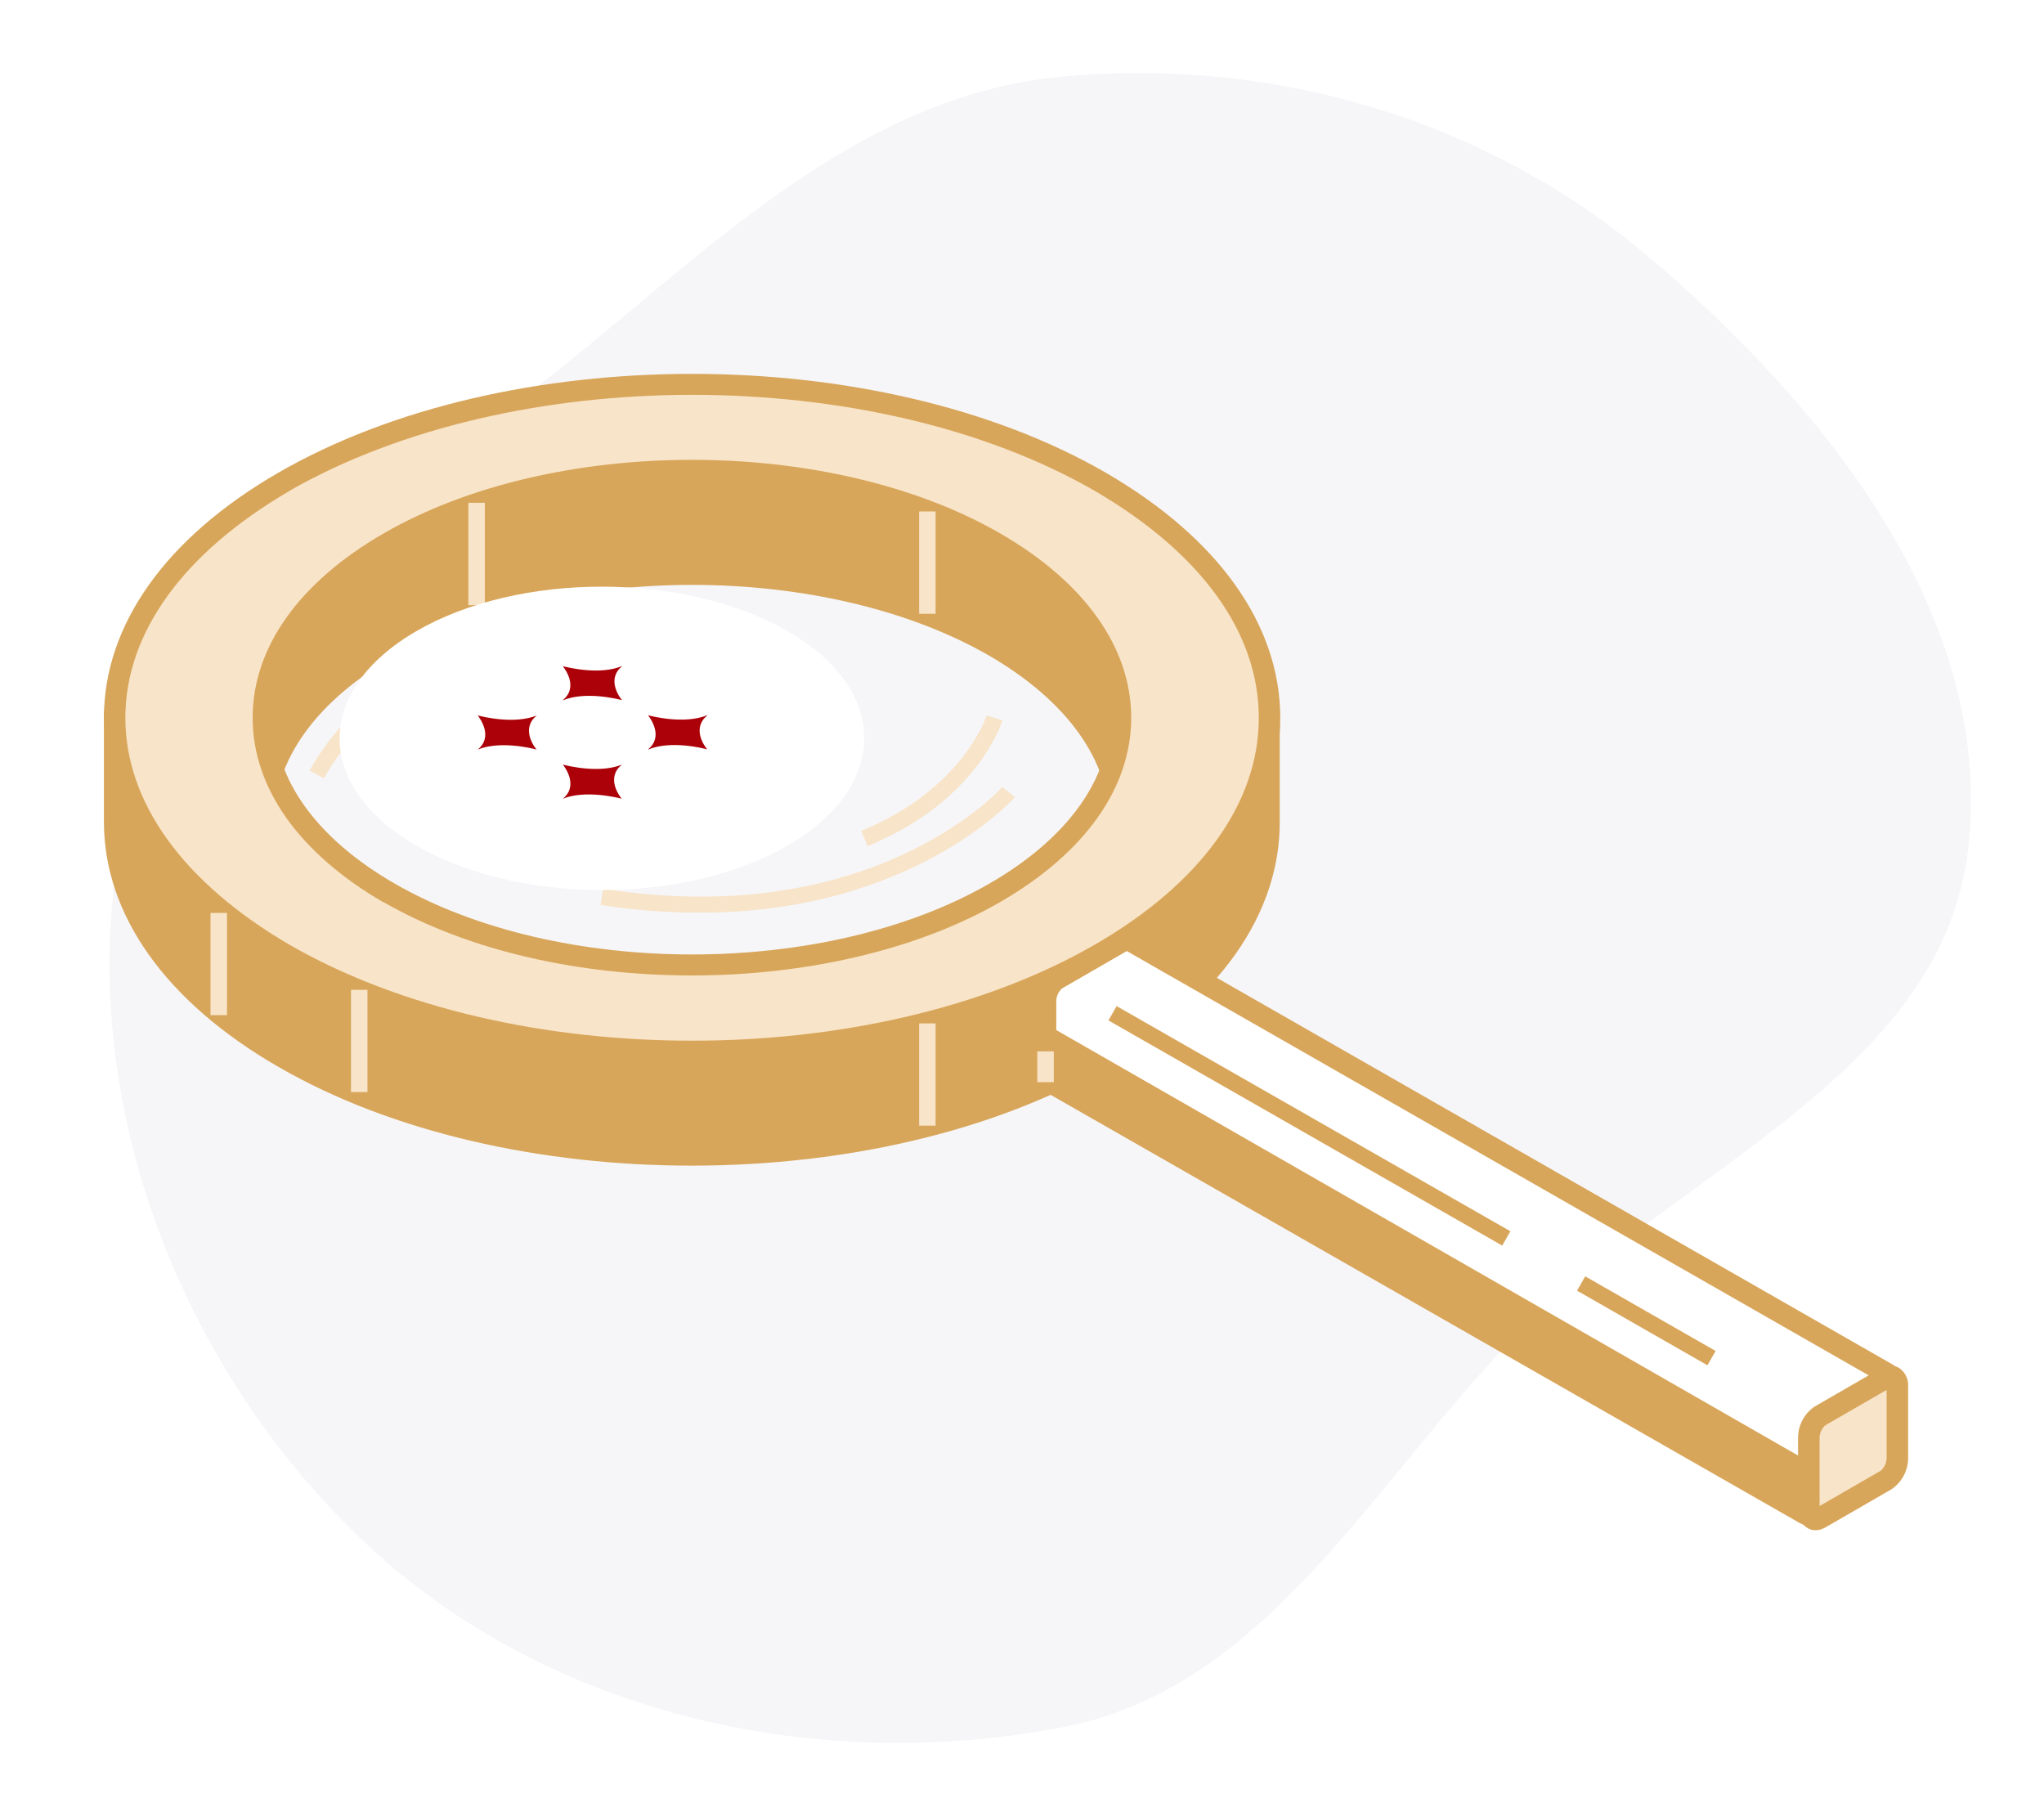<svg width="224" height="197" viewBox="0 0 224 197" fill="none" xmlns="http://www.w3.org/2000/svg">
<path fill-rule="evenodd" clip-rule="evenodd" d="M116.506 8.38C139.737 6.244 163.049 13.139 180.838 28.284C200.175 44.746 218.514 67.549 215.716 92.841C213.032 117.104 185.457 127.514 167.983 144.498C151.027 160.978 139.68 184.763 116.506 189.268C89.711 194.477 60.286 187.966 40.292 169.322C19.751 150.167 8.268 120.56 13.097 92.841C17.463 67.778 43.309 55.181 62.973 39.12C79.549 25.581 95.223 10.337 116.506 8.38Z" fill="#F6F6F9"/>
<path d="M139.103 89.501V79.335L136.573 79.787C133.692 74.14 128.372 68.718 120.59 64.234C107.883 56.869 92.544 44.433 75.838 44.659C60.161 44.885 43.083 57.321 31.098 64.234C23.316 68.752 17.985 74.094 15.104 79.799L12.574 79.302V90.055C12.574 99.407 18.753 108.748 31.11 115.887C55.824 130.153 95.888 130.153 120.601 115.887C133.195 108.624 139.351 98.989 139.103 89.501ZM109.012 109.234C99.841 114.531 87.088 107.709 75.07 107.709C63.052 107.709 51.769 114.486 42.597 109.234C24.299 98.65 24.299 81.482 42.631 70.887C60.963 60.292 90.703 60.303 109.046 70.887C127.39 81.47 127.39 98.65 109.012 109.234Z" fill="#D8A65A"/>
<path d="M30.511 116.914C18.177 109.798 11.389 100.265 11.389 90.054V77.867L14.45 78.477C17.59 72.728 23.124 67.464 30.489 63.206C32.556 62.076 34.781 60.653 37.13 59.219C48.426 52.295 62.522 43.676 75.805 43.484H76.257C89.732 43.484 102.134 51.391 113.079 58.258C115.903 60.043 118.557 61.726 121.133 63.206C128.497 67.464 134.02 72.716 137.161 78.466L140.244 77.878V89.738C140.402 100.073 133.625 109.708 121.144 116.914C108.663 124.121 92.228 127.735 75.805 127.735C59.382 127.735 43.004 124.132 30.511 116.914ZM137.929 80.77L135.929 81.154L135.523 80.363C132.665 74.716 127.3 69.508 120.003 65.295C117.383 63.782 114.706 62.087 111.871 60.292C101.185 53.514 89.1 45.879 76.302 45.879H75.862C63.233 46.048 49.453 54.475 38.384 61.252C36.023 62.697 33.776 64.076 31.686 65.284C24.378 69.497 19.002 74.716 16.155 80.363L15.749 81.165L13.749 80.77V90.066C13.749 99.384 20.12 108.194 31.697 114.915C56.05 128.966 95.662 128.966 120.014 114.915C131.818 108.138 138.188 99.102 137.94 89.569V88.62L137.929 80.77ZM88.23 110.747C83.91 109.711 79.499 109.106 75.06 108.94C70.714 109.095 66.398 109.712 62.183 110.781C54.954 112.351 48.132 113.842 41.999 110.295C32.793 104.919 27.688 97.746 27.688 90.066C27.688 82.385 32.782 75.213 42.032 69.87C60.669 59.117 90.997 59.117 109.623 69.87C118.874 75.213 123.968 82.385 123.968 90.066C123.968 97.746 118.874 104.919 109.623 110.25C106.863 111.779 103.74 112.533 100.587 112.43C96.436 112.259 92.312 111.681 88.275 110.702L88.23 110.747ZM88.693 108.488C96.057 110.002 103.026 111.425 108.414 108.307C116.908 103.405 121.584 97.012 121.584 90.156C121.584 83.3 116.92 76.817 108.459 71.88C90.478 61.5 61.212 61.5 43.218 71.88C34.736 76.794 30.06 83.176 30.06 90.043C30.06 96.911 34.736 103.292 43.218 108.194C48.561 111.278 54.66 109.957 61.731 108.42C66.115 107.309 70.607 106.676 75.127 106.534C79.715 106.7 84.275 107.325 88.738 108.398L88.693 108.488Z" fill="#D8A65A"/>
<path d="M120.591 52.84C95.877 38.574 55.813 38.574 31.099 52.84C6.385 67.106 6.385 90.238 31.099 104.504C55.813 118.77 95.877 118.77 120.591 104.504C145.304 90.238 145.304 67.117 120.591 52.84ZM109.013 97.863C90.67 108.446 60.941 108.446 42.597 97.863C24.254 87.279 24.299 70.099 42.631 59.459C60.963 48.819 90.704 48.875 109.047 59.459C127.39 70.043 127.39 87.268 109.013 97.863Z" fill="#F8E4C8"/>
<path d="M30.511 105.526C18.177 98.41 11.389 88.821 11.389 78.655C11.389 68.49 18.166 58.922 30.511 51.795C55.508 37.36 96.182 37.36 121.178 51.795C133.512 58.945 140.301 68.49 140.301 78.655C140.301 88.821 133.523 98.388 121.178 105.504C108.674 112.721 92.262 116.325 75.839 116.325C59.416 116.325 43.004 112.744 30.511 105.526ZM31.641 53.851C20.108 60.583 13.738 69.359 13.738 78.655C13.738 87.951 20.108 96.727 31.686 103.505C56.038 117.556 95.651 117.556 120.003 103.505C131.569 96.818 137.951 88.007 137.951 78.655C137.951 69.303 131.603 60.583 120.003 53.806C107.827 46.78 91.833 43.267 75.839 43.267C59.845 43.267 43.862 46.825 31.686 53.806L31.641 53.851ZM41.999 98.862C32.793 93.52 27.688 86.358 27.688 78.655C27.688 70.952 32.782 63.802 42.032 58.459C60.669 47.695 90.986 47.706 109.623 58.459C118.874 63.802 123.968 70.974 123.968 78.655C123.968 86.336 118.874 93.497 109.623 98.84C100.372 104.182 88.083 106.893 75.839 106.893C63.595 106.893 51.407 104.25 42.044 98.862H41.999ZM108.414 60.515C90.432 50.135 61.166 50.135 43.173 60.515C34.736 65.428 30.06 71.878 30.06 78.655C30.06 85.432 34.736 91.904 43.218 96.806C61.212 107.187 90.478 107.187 108.459 96.806C116.92 91.927 121.63 85.432 121.63 78.655C121.63 71.878 116.92 65.428 108.459 60.515H108.414Z" fill="#D8A65A"/>
<path d="M102.53 112.148H100.723V123.353H102.53V112.148Z" fill="#F8E4C8"/>
<path d="M24.876 100.039H23.068V111.244H24.876V100.039Z" fill="#F8E4C8"/>
<path d="M40.27 108.469H38.463V119.674H40.27V108.469Z" fill="#F8E4C8"/>
<path d="M102.53 56.047H100.723V67.263H102.53V56.047Z" fill="#F8E4C8"/>
<path d="M53.135 55.098H51.328V66.314H53.135V55.098Z" fill="#F8E4C8"/>
<path d="M207.089 151.545C207.137 151.461 207.169 151.369 207.181 151.273C207.194 151.177 207.187 151.08 207.162 150.986C207.137 150.893 207.094 150.805 207.034 150.729C206.975 150.652 206.902 150.588 206.818 150.54L123.809 103.1C123.556 103.044 123.292 103.068 123.053 103.168L115.79 107.291C115.416 107.562 115.11 107.916 114.896 108.326C114.682 108.736 114.567 109.189 114.559 109.651V117.558C114.546 117.714 114.565 117.87 114.615 118.018C114.666 118.166 114.747 118.301 114.852 118.416L197.849 165.856C197.931 165.905 198.023 165.937 198.117 165.95C198.212 165.963 198.308 165.958 198.4 165.934C198.493 165.909 198.58 165.867 198.656 165.809C198.732 165.751 198.795 165.679 198.843 165.596L207.089 151.545Z" fill="white"/>
<path d="M197.285 166.931L114.288 119.491L114.017 119.276C113.597 118.823 113.374 118.222 113.396 117.604V109.698C113.404 109.027 113.575 108.368 113.894 107.778C114.212 107.188 114.669 106.684 115.226 106.309L122.466 102.13C122.959 101.884 123.522 101.816 124.059 101.938H124.239L207.406 149.525C207.84 149.769 208.161 150.175 208.298 150.654C208.366 150.896 208.383 151.148 208.35 151.397C208.317 151.645 208.234 151.885 208.106 152.1L199.883 166.208C199.712 166.493 199.471 166.729 199.182 166.893C198.893 167.057 198.566 167.144 198.234 167.145C197.904 167.158 197.577 167.084 197.285 166.931ZM123.483 104.22L116.401 108.309C116.207 108.477 116.05 108.683 115.939 108.914C115.829 109.145 115.766 109.397 115.757 109.653V117.559L198.11 164.671L205.881 151.343L123.483 104.22Z" fill="#D8A65A"/>
<path d="M206.694 162.243L199.454 166.422C198.776 166.818 198.223 166.422 198.223 165.485V157.578C198.231 157.116 198.346 156.662 198.56 156.253C198.774 155.843 199.08 155.489 199.454 155.217L206.694 151.038C207.372 150.654 207.925 151.038 207.925 151.976V159.882C207.917 160.344 207.801 160.798 207.588 161.208C207.374 161.617 207.068 161.972 206.694 162.243Z" fill="#F8E4C8"/>
<path d="M198.063 167.438C197.728 167.227 197.456 166.928 197.277 166.574C197.098 166.22 197.018 165.824 197.047 165.428V157.521C197.053 156.851 197.221 156.193 197.538 155.603C197.855 155.012 198.31 154.508 198.865 154.133L206.105 149.954C206.401 149.766 206.741 149.661 207.09 149.65C207.44 149.638 207.786 149.719 208.093 149.886C208.426 150.104 208.695 150.405 208.873 150.76C209.052 151.115 209.133 151.511 209.11 151.908V159.814C209.102 160.485 208.931 161.144 208.612 161.734C208.294 162.324 207.836 162.828 207.28 163.203L200.04 167.382C199.715 167.576 199.345 167.681 198.967 167.687C198.648 167.69 198.335 167.604 198.063 167.438ZM206.105 161.17C206.299 161.002 206.456 160.795 206.567 160.564C206.677 160.333 206.739 160.082 206.749 159.826V152.314L200.051 156.177C199.857 156.342 199.699 156.546 199.588 156.776C199.478 157.005 199.416 157.255 199.407 157.51V165.033L206.105 161.17Z" fill="#D8A65A"/>
<path d="M114.581 112.203V117.568L198.222 165.426V160.174L114.581 112.203Z" fill="#D8A65A"/>
<path d="M122.369 110.251L121.472 111.82L164.626 136.495L165.523 134.926L122.369 110.251Z" fill="#D8A65A"/>
<path d="M173.722 139.865L172.824 141.434L187.118 149.613L188.015 148.044L173.722 139.865Z" fill="#D8A65A"/>
<path d="M76.787 100.007C99.931 100.007 111.091 87.515 111.215 87.368L109.849 86.238C109.713 86.396 95.65 102.052 66.091 97.387L65.809 99.171C69.441 99.738 73.112 100.017 76.787 100.007Z" fill="#F8E4C8"/>
<path d="M95.075 92.717C107.002 87.86 109.758 79.299 109.86 78.937L108.121 78.406C108.121 78.485 105.478 86.528 94.386 91.046L95.075 92.717Z" fill="#F8E4C8"/>
<path d="M35.504 85.289C37.661 81.43 40.813 78.22 44.631 75.993L43.693 74.445C39.6 76.843 36.226 80.295 33.923 84.442L35.504 85.289Z" fill="#F8E4C8"/>
<path d="M115.485 115.211H113.678V118.588H115.485V115.211Z" fill="#F8E4C8"/>
<g filter="url(#filter0_d_3410_28196)">
<path d="M86.298 64.641C75.059 58.146 56.84 58.146 45.635 64.641C34.43 71.135 34.396 81.651 45.635 88.146C56.874 94.641 75.104 94.629 86.298 88.146C97.491 81.662 97.536 71.124 86.298 64.641Z" fill="white"/>
<path d="M68.135 79.29C66.407 80.69 67.841 82.678 68.135 83.006C67.536 82.859 64.114 82.034 61.685 83.006C61.685 83.006 61.618 83.006 61.685 83.006C63.402 81.605 61.956 79.617 61.685 79.267C62.284 79.425 65.729 80.261 68.157 79.267C68.124 79.245 68.157 79.267 68.135 79.29Z" fill="#AC0108"/>
<path d="M58.806 73.903C57.078 75.304 58.512 77.292 58.806 77.619C58.207 77.461 54.785 76.636 52.356 77.619C52.356 77.619 52.288 77.619 52.356 77.619C54.073 76.219 52.616 74.231 52.356 73.88C52.955 74.039 56.411 74.874 58.84 73.88C58.795 73.858 58.828 73.88 58.806 73.903Z" fill="#AC0108"/>
<path d="M77.51 73.883C75.782 75.284 77.206 77.272 77.51 77.6C76.912 77.442 73.501 76.617 71.072 77.6C71.072 77.6 70.993 77.6 71.016 77.6C72.744 76.199 71.287 74.211 71.016 73.861C71.614 74.019 75.059 74.855 77.488 73.861C77.488 73.838 77.533 73.861 77.51 73.883Z" fill="#AC0108"/>
<path d="M68.169 68.492C66.452 69.892 67.875 71.88 68.169 72.208C67.57 72.05 64.159 71.225 61.73 72.208C61.73 72.208 61.651 72.208 61.674 72.208C63.402 70.807 61.945 68.819 61.674 68.481C62.273 68.639 65.718 69.474 68.146 68.481C68.157 68.492 68.203 68.492 68.169 68.492Z" fill="#AC0108"/>
</g>
<defs>
<filter id="filter0_d_3410_28196" x="14.628" y="41.697" width="102.672" height="78.423" filterUnits="userSpaceOnUse" color-interpolation-filters="sRGB">
<feFlood flood-opacity="0" result="BackgroundImageFix"/>
<feColorMatrix in="SourceAlpha" type="matrix" values="0 0 0 0 0 0 0 0 0 0 0 0 0 0 0 0 0 0 127 0" result="hardAlpha"/>
<feOffset dy="4.518"/>
<feGaussianBlur stdDeviation="11.295"/>
<feComposite in2="hardAlpha" operator="out"/>
<feColorMatrix type="matrix" values="0 0 0 0 0.729 0 0 0 0 0.729 0 0 0 0 0.729 0 0 0 0.25 0"/>
<feBlend mode="normal" in2="BackgroundImageFix" result="effect1_dropShadow_3410_28196"/>
<feBlend mode="normal" in="SourceGraphic" in2="effect1_dropShadow_3410_28196" result="shape"/>
</filter>
</defs>
</svg>
